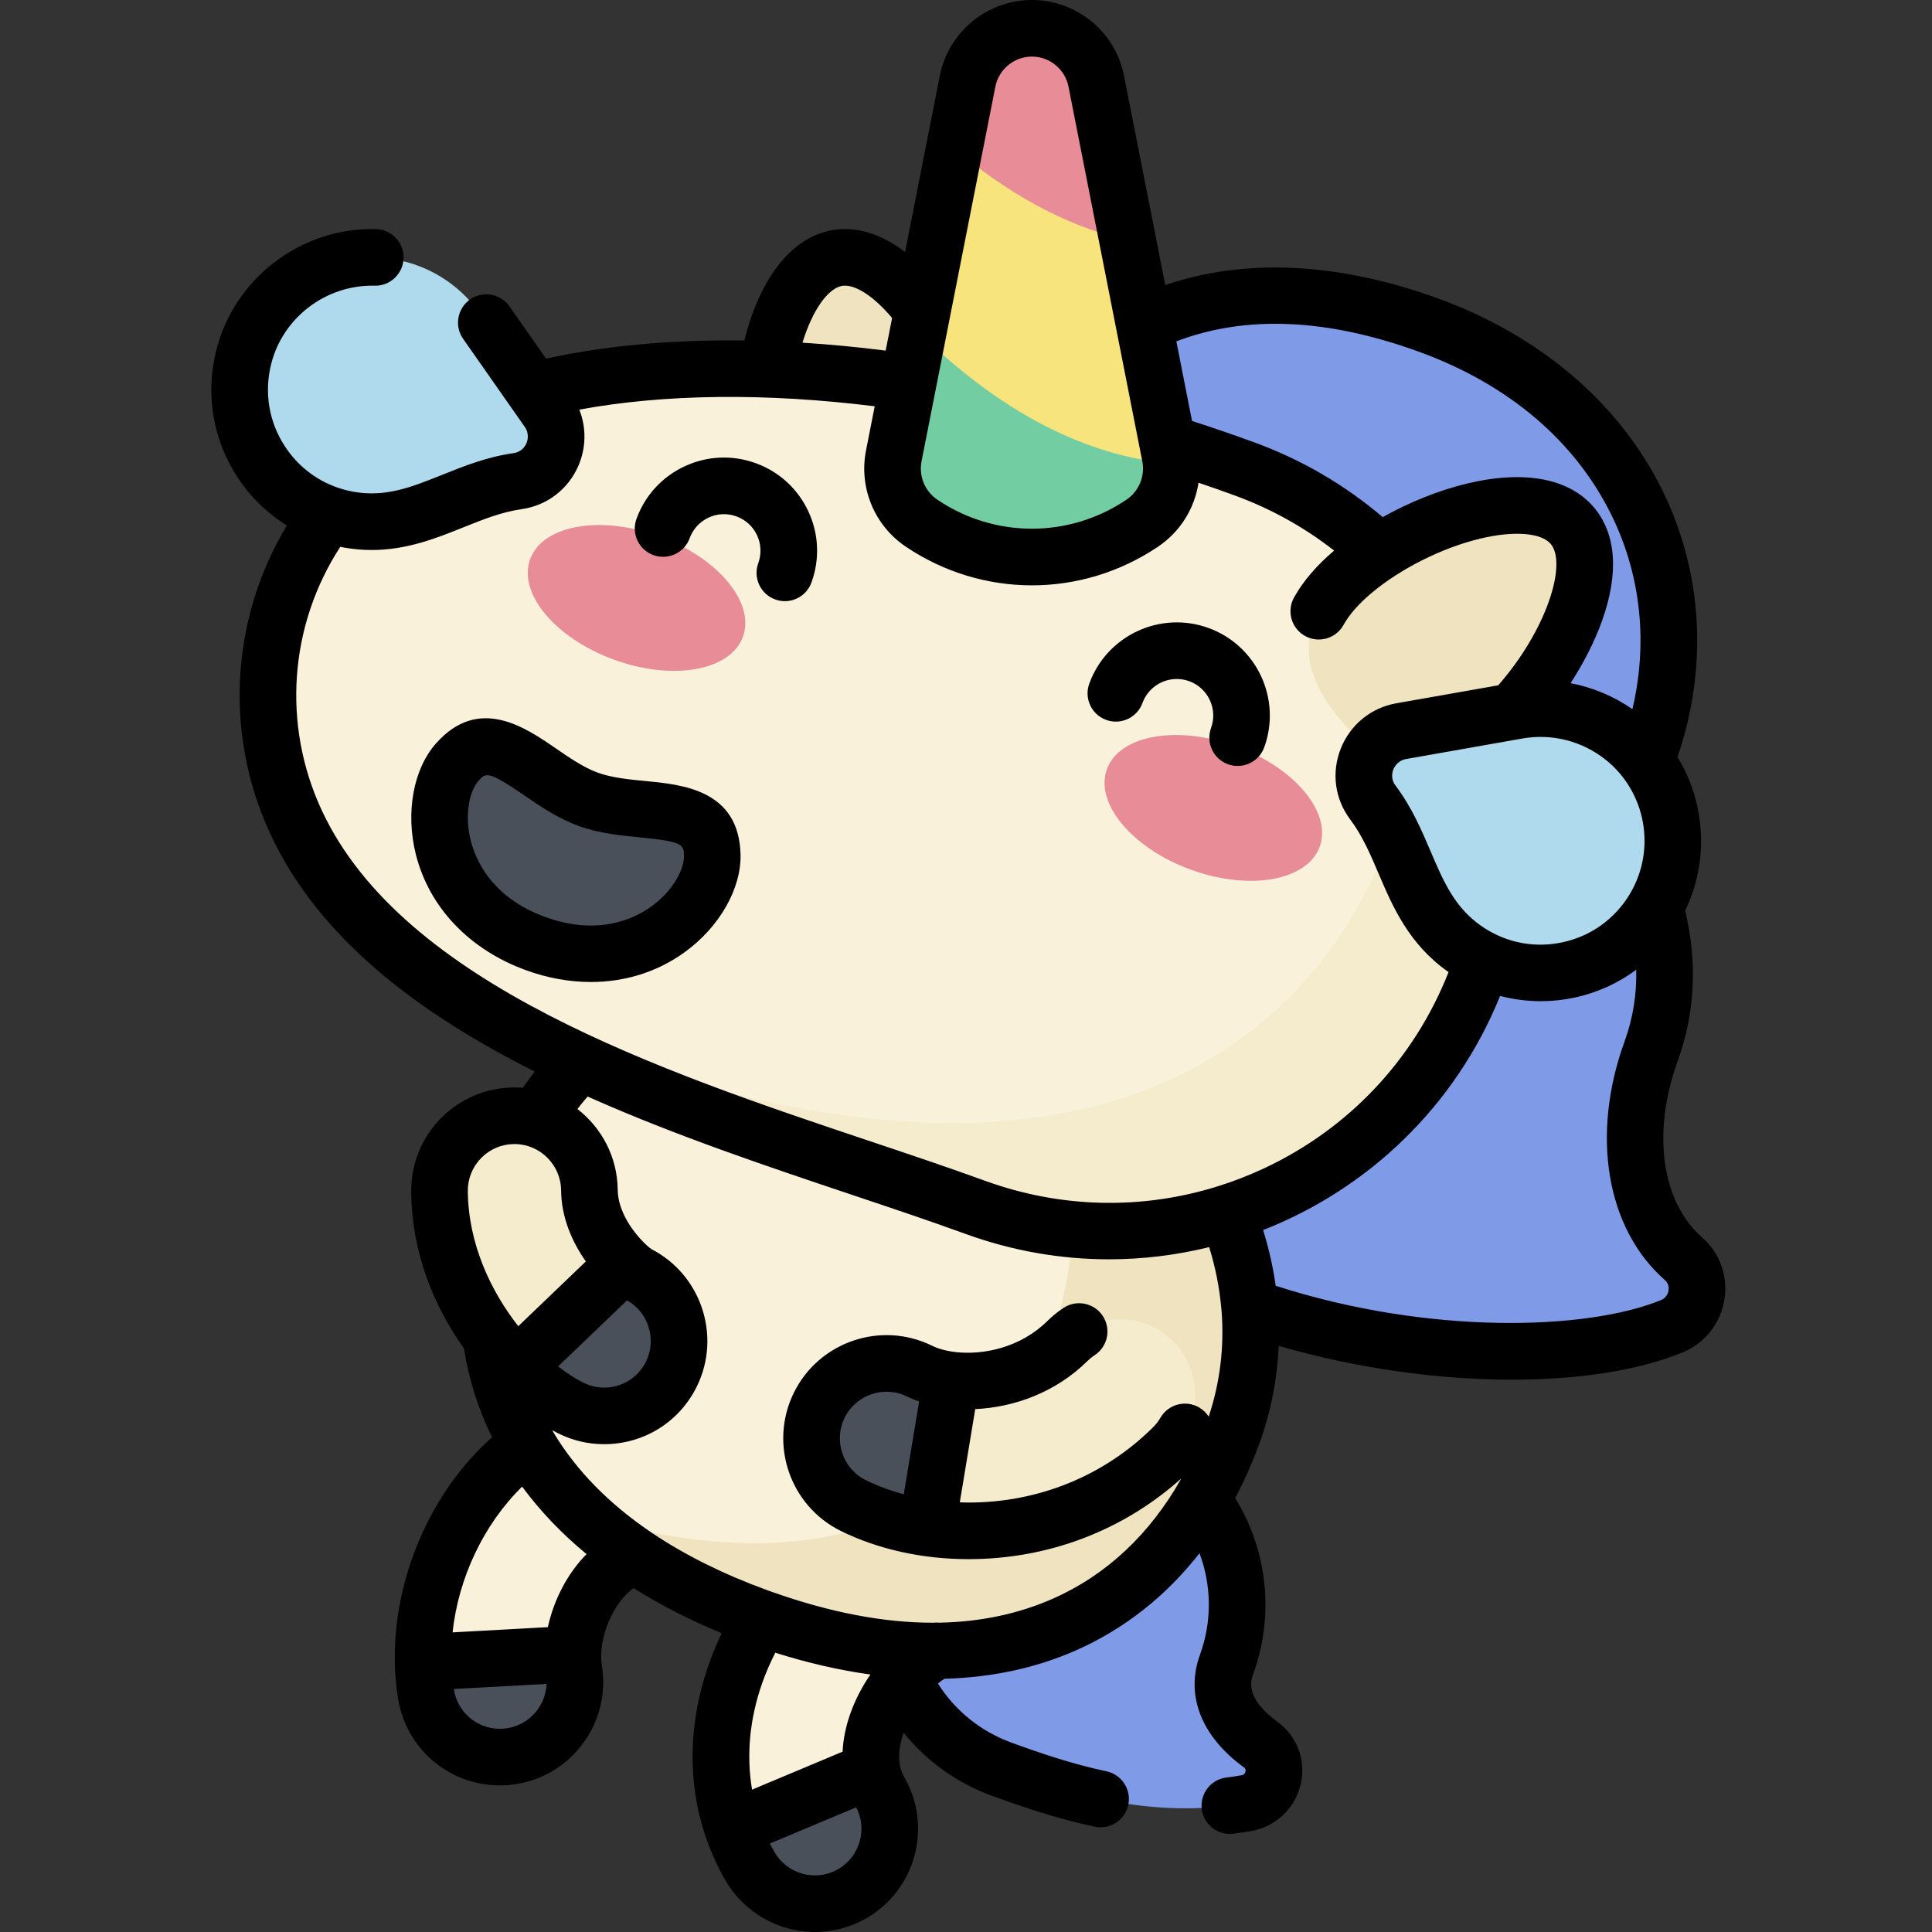 <svg viewBox="-56 0 512 512.002" xmlns="http://www.w3.org/2000/svg"><rect x="-56" y="0" width="512" height="512.002" fill="#333333" stroke="none"/><path d="m238.145 380.547c26.152 7.523 40.051 35.43 30.902 60.562-3.172 8.715 1.906 16.023 9.012 21.195 6.215 4.523 3.812 14.242-3.758 15.551-25.582 4.422-47.703-2.758-64.797-8.977-25.133-9.148-37.578-37.734-26.531-62.605 9.316-20.984 33.105-32.078 55.172-25.727zm0 0" fill="#7f9ae6"/><path d="m159.961 504.5c3.367 0 6.781-.855 9.906-2.66 9.5-5.48 12.758-17.625 7.277-27.125-3.633-6.297-2.422-13.25-.77-17.977 3.453-9.871 11.281-17.543 16.895-19.75 10.207-4.012 15.23-15.539 11.219-25.746-4.012-10.207-15.543-15.227-25.746-11.219-17.328 6.812-32.973 23.926-39.855 43.598-6.215 17.77-4.848 35.859 3.855 50.941 3.676 6.371 10.355 9.938 17.219 9.938zm0 0" fill="#f9f1da"/><path d="m169.867 501.84c-3.125 1.805-6.539 2.66-9.906 2.66-6.863 0-13.543-3.566-17.219-9.938-1.855-3.215-3.355-6.57-4.539-10.023l36.891-15.469c.344 1.891.984 3.793 2.051 5.645 5.48 9.5 2.223 21.645-7.277 27.125zm0 0" fill="#495059"/><path d="m76.473 465.648c1.07 0 2.152-.09 3.238-.266 10.824-1.777 18.16-11.992 16.383-22.816-1.441-8.789 2.676-20.102 9.586-26.309 5.75-5.168 10.152-3.957 11.809-3.5 10.574 2.918 21.508-3.289 24.426-13.863 2.914-10.574-3.293-21.508-13.867-24.426-17.164-4.734-34.996-.27-48.918 12.25-16.914 15.203-25.848 40.23-22.23 62.281 1.598 9.734 10.023 16.645 19.574 16.648zm0 0" fill="#f9f1da"/><path d="m56.898 449c-.457-2.785-.711-5.617-.777-8.469l39.707-2.172c-.031 1.441.043 2.859.266 4.207 1.773 10.824-5.559 21.039-16.383 22.816-1.086.176-2.168.266-3.238.266-9.551-.004-17.977-6.914-19.574-16.648zm0 0" fill="#495059"/><path d="m322.637 86.18c53.301 19.398 74.648 68.617 58.215 113.766-1.145 3.156-2.477 6.195-3.973 9.113-2.852 5.582-2.617 12.195.277 17.754 8.5 16.344 10.633 34.684 4.438 51.703-7.406 20.352-5.676 42.598 8.57 55.086 5.918 5.188 4.168 14.875-3.113 17.863-46.883 19.258-186.586-.375-196.172-98.117 0 0-13.516-41.754 14.031-117.441 16.434-45.148 57.465-71.664 117.727-49.727zm0 0" fill="#7f9ae6"/><path d="m202.488 114.891c3.918 22.203-7.516 29.75-22.777 32.441-15.266 2.691-28.59-.492-32.504-22.695-3.914-22.199 3.316-53.555 18.582-56.246 15.266-2.691 32.785 24.297 36.699 46.5zm0 0" fill="#f0e4c0"/><path d="m79.492 310.344c-16.75 46.02-.68 94.121 65.277 118.125 65.957 24.008 109.188-2.508 125.938-48.527 16.75-46.02-12.477-98.906-65.277-118.125-52.805-19.219-109.188 2.508-125.938 48.527zm0 0" fill="#f9f1da"/><path d="m144.77 428.469c-19.348-7.043-34.375-16.168-45.566-26.699 131.465 39.121 148.965-91.93 112.832-137.316 48.594 21.074 74.711 71.426 58.672 115.488-16.75 46.02-59.98 72.535-125.938 48.527zm0 0" fill="#f0e4c0"/><path d="m61.051 111.996c49.43-23.047 130.043-17.836 212.605 12.215 54.051 19.672 81.918 79.438 62.246 133.488s-79.438 81.918-133.488 62.246c-59.719-21.734-152.773-43.766-179.926-101.996-18.609-39.906-1.344-87.344 38.562-105.953zm0 0" fill="#f9f1da"/><path d="m321.289 159.492c20.414 27.211 27.113 63.859 14.613 98.207-19.672 54.051-79.438 81.918-133.488 62.246-40.262-14.656-95.672-29.445-135.828-55.371 210.398 93.77 260.598-34.586 254.703-105.082zm0 0" fill="#f5ebcd"/><path d="m237.344 203.844c-3.289 9.039 6.668 20.961 22.246 26.629 15.574 5.668 30.867 2.938 34.156-6.102 3.293-9.039-6.668-20.961-22.246-26.629-15.574-5.672-30.867-2.938-34.156 6.102zm0 0" fill="#e88c98"/><path d="m140.895 168.727c3.289-9.039-6.672-20.961-22.246-26.633-15.574-5.668-30.871-2.938-34.16 6.102-3.289 9.039 6.672 20.961 22.246 26.633 15.578 5.668 30.871 2.934 34.16-6.102zm0 0" fill="#e88c98"/><path d="m188.273 138.684c17.656 11.859 40.738 11.859 58.398 0 5.848-3.93 8.77-10.988 7.406-17.902l-19.559-99.262c-1.602-8.148-8.746-14.02-17.047-14.02-8.305 0-15.445 5.871-17.051 14.02l-19.559 99.262c-1.359 6.914 1.559 13.973 7.41 17.902zm0 0" fill="#f8e47c"/><path d="m217.473 7.5c8.301 0 15.445 5.871 17.047 14.02l8.32 42.211c-12.648-2.957-28.367-9.594-45.934-24.363l3.516-17.848c1.605-8.148 8.746-14.02 17.051-14.02zm0 0" fill="#e88c98"/><path d="m180.867 120.781 6.473-32.859c27.449 26.891 51.207 33.457 67.012 34.973.453 6.207-2.426 12.258-7.68 15.789-17.66 11.863-40.738 11.863-58.398 0-5.852-3.93-8.77-10.988-7.406-17.902zm0 0" fill="#72cda2"/><path d="m302.703 151.363c-17.27 14.492-13.363 27.621-3.402 39.496 9.965 11.875 22.215 18 39.488 3.508 17.27-14.492 31.883-43.156 21.918-55.031-9.965-11.875-40.73-2.465-58.004 12.027zm0 0" fill="#f0e4c0"/><path d="m200.68 405.691c18.422 0 38.445-6.527 54.137-22.082 7.793-7.719 7.848-20.293.125-28.086-7.719-7.789-20.293-7.848-28.082-.125-11.34 11.238-29.16 12.883-39.172 7.957-9.844-4.84-21.746-.785-26.586 9.059-4.84 9.844-.781 21.742 9.059 26.586 8.688 4.273 19.305 6.691 30.52 6.691zm0 0" fill="#f5ebcd"/><path d="m200.68 405.691c18.422 0 38.445-6.527 54.137-22.082 7.793-7.719 7.848-20.293.125-28.086-7.719-7.789-20.293-7.848-28.082-.125-11.34 11.238-29.16 12.883-39.172 7.957-9.844-4.84-21.746-.785-26.586 9.059-4.84 9.844-.781 21.742 9.059 26.586 8.688 4.273 19.305 6.691 30.52 6.691zm0 0" fill="#f5ebcd"/><path d="m99.859 211.812c-14.027-5.102-24.391-21.414-34.672-9.855-8.773 9.867-7.074 37.977 20.75 48.105s47.195-10.316 46.816-23.516c-.445-15.461-18.871-9.629-32.895-14.734zm0 0" fill="#495059"/><path d="m104.098 375.227c7.348 0 14.41-4.094 17.855-11.141 4.801-9.812.77-21.652-9-26.508-2.852-1.645-12.656-10.793-12.758-22.207-.094-10.91-8.969-19.684-19.855-19.684-.059 0-.117 0-.176 0-10.969.094-19.781 9.066-19.688 20.031.246 27.992 20.562 50.465 34.91 57.484 2.809 1.371 5.781 2.023 8.711 2.023zm0 0" fill="#f5ebcd"/><path d="m332.207 251.496c16.52 11.566 39.551 6.891 50.133-10.684 8.965-14.891 5.457-34.465-8.121-45.316-8.277-6.617-18.484-8.855-28.004-7.176l-30.863 5.441c-8.742 1.543-12.883 11.781-7.551 18.879 9.703 12.926 9.918 28.715 24.406 38.855zm0 0" fill="#afdaee"/><path d="m36.461 137.723c-19.859-3.5-32.836-23.094-27.891-43.004 4.188-16.871 20.512-28.227 37.785-26.301 10.531 1.172 19.332 6.809 24.875 14.727l17.977 25.672c5.09 7.273.777 17.438-8.012 18.691-16 2.273-27.316 13.285-44.734 10.215zm0 0" fill="#afdaee"/><path d="m187.688 363.359c2.422 1.188 5.305 1.984 8.438 2.367l-6.488 39.145c-7.082-1.039-13.711-3.035-19.477-5.871-9.844-4.84-13.898-16.742-9.059-26.586 4.84-9.84 16.742-13.895 26.586-9.055zm0 0" fill="#495059"/><path d="m80.883 362.293 28.676-27.484c1.41 1.375 2.645 2.34 3.395 2.77 9.77 4.855 13.797 16.695 9 26.512-3.449 7.043-10.508 11.137-17.855 11.137-2.93 0-5.902-.648-8.711-2.023-4.516-2.211-9.621-5.949-14.504-10.91zm0 0" fill="#495059"/><path d="m395.109 327.961c-10.836-9.5-13.375-27.902-6.469-46.879 4.57-12.559 5.227-26.238 1.941-39.758 6.387-13.168 5.379-28.57-2.02-40.703 8.102-23.715 6.73-48.676-3.93-70.504-11.238-23.02-32.344-41.129-59.434-50.988-26.457-9.629-51.262-10.816-72.391-3.574l-10.93-55.488c-2.289-11.625-12.555-20.066-24.406-20.066-11.852 0-22.117 8.441-24.41 20.066l-9.203 46.727c-6.383-4.879-13.004-6.91-19.371-5.789-10.672 1.883-19.113 12.648-23.23 29.23-19.043-.25-36.762 1.348-52.547 4.801l-9.688-13.836c-2.375-3.395-7.051-4.219-10.445-1.844-3.391 2.379-4.215 7.055-1.84 10.445l16.324 23.316c1.301 1.859.738 3.684.438 4.379-.293.676-1.207 2.277-3.359 2.586-7.156 1.016-13.184 3.438-19.008 5.777-7.98 3.207-14.875 5.969-23.367 4.477-1.414-.246-2.785-.602-4.113-1.047-.066-.023-.129-.047-.195-.07-5.734-1.984-10.605-5.785-13.992-10.992-4.203-6.465-5.484-14.168-3.617-21.699 3.082-12.402 14.609-21.117 27.406-20.812 4.121.129 7.59-3.156 7.699-7.297s-3.156-7.59-7.297-7.699c-19.77-.555-37.602 13.012-42.367 32.191-2.883 11.609-.895 23.504 5.598 33.492 3.402 5.234 7.918 9.602 13.129 12.863-14.898 24.734-16.688 55.336-4.324 81.852 12.914 27.695 39.379 47.484 70.031 62.867-1.105 1.402-2.168 2.836-3.184 4.297-.727-.059-1.457-.094-2.199-.094h-.242c-7.309.066-14.152 2.969-19.277 8.184-5.121 5.211-7.906 12.105-7.844 19.414.145 16.41 6.141 30.574 13.969 41.562 1.316 8.27 3.816 16.141 7.457 23.543-.098.082-.195.164-.289.25-16.27 14.625-25.863 37.477-25.484 59.262 0 .176-.008.355.004.539 0 .016.004.035.004.051.082 3.105.363 6.191.863 9.223 2.18 13.289 13.52 22.934 26.973 22.934 1.48 0 2.98-.121 4.457-.363 14.883-2.441 25.008-16.543 22.566-31.43-.133-.793-.191-1.625-.191-2.48.008-.133.012-.27.016-.402.137-5.852 3.102-12.797 7.375-16.637.422-.379.832-.691 1.227-.969 7.043 4.453 14.836 8.449 23.336 11.949-1.316 2.738-2.469 5.52-3.453 8.332-6.945 19.859-5.371 40.16 4.441 57.164 4.875 8.445 13.961 13.691 23.715 13.691 4.777 0 9.5-1.27 13.656-3.664 13.066-7.543 17.562-24.309 10.023-37.371-2.211-3.836-1.32-8.508-.188-11.754.004-.004.008-.012.008-.02 6.09 7.551 14.133 13.328 23.477 16.73 8.219 2.992 17.199 6.051 27.172 8.164.523.109 1.047.164 1.559.164 3.469 0 6.586-2.422 7.332-5.949.859-4.051-1.734-8.031-5.785-8.891-9.062-1.918-17.441-4.777-25.145-7.586-8.156-2.969-14.934-8.449-19.516-15.676.594-.48 1.172-.902 1.734-1.258 12.598-.348 24.336-2.867 34.945-7.57 12.824-5.691 23.812-14.398 32.645-25.703 3.207 8.574 3.34 18.082.121 26.926-3.906 10.727.34 21.598 11.645 29.824.191.137.582.426.422 1.121-.191.824-.836.938-1.047.973-1.332.23-2.684.434-4.02.598-4.109.512-7.031 4.258-6.52 8.367.473 3.797 3.703 6.578 7.434 6.578.309 0 .621-.02.934-.059 1.574-.195 3.164-.434 4.73-.703 6.469-1.117 11.609-5.965 13.098-12.348 1.492-6.406-.887-12.785-6.203-16.656-8.66-6.301-6.941-11.016-6.379-12.562 5.68-15.602 3.844-32.699-4.762-46.691 2.41-4.547 4.562-9.371 6.422-14.48 3.055-8.398 4.742-17.07 5.109-25.84 20.324 5.918 42.125 8.961 61.883 8.961 17.473 0 33.344-2.371 45.156-7.227 5.883-2.414 10.02-7.617 11.07-13.918 1.035-6.219-1.156-12.395-5.863-16.523zm-75.039-234.734c23.758 8.645 41.422 23.68 51.086 43.469 7.738 15.855 9.574 33.738 5.449 51.242-4.961-3.449-10.555-5.781-16.391-6.891 3.496-5.375 6.359-10.992 8.301-16.41 4.551-12.672 3.836-23.09-2.062-30.121-6.523-7.773-18.516-10.023-33.77-6.344-7.477 1.809-15.207 4.926-22.25 8.875-10.098-8.609-21.582-15.285-34.215-19.883-5.262-1.918-10.734-3.797-16.316-5.609l-4.156-21.094c18.359-7.012 39.957-6.105 64.324 2.766zm56.035 143.383c-.004.004-.012.012-.016.02l-.152.273c-.008.012-.016.027-.023.043-4.004 6.645-10.359 11.188-17.902 12.785-6.129 1.305-12.32.52-17.812-2.191-.004 0-.012-.004-.016-.004-1.262-.625-2.492-1.352-3.676-2.18-7.066-4.949-9.98-11.781-13.355-19.691-2.469-5.773-5.016-11.746-9.355-17.527-1.305-1.738-.82-3.52-.551-4.199.281-.707 1.172-2.395 3.406-2.789l30.863-5.445c7.785-1.363 15.812.688 22.02 5.648 10.602 8.477 13.387 23.566 6.57 35.258zm-187.883-114.379 19.559-99.262c.91-4.617 4.984-7.969 9.691-7.969 4.703 0 8.781 3.352 9.691 7.969l18.867 95.762c0 .016.004.035.008.051l.68 3.445c.781 3.965-.883 7.977-4.23 10.227-15.199 10.211-34.836 10.211-50.035 0-3.348-2.25-5.008-6.262-4.23-10.223zm-21.129-46.453c3.395-.598 8.453 2.68 13.32 8.5l-1.703 8.637c-7.488-.953-14.844-1.645-22.047-2.098 2.812-9.18 7.023-14.438 10.43-15.039zm-99.117 239.875c-.027-3.301 1.23-6.414 3.543-8.77 2.316-2.355 5.406-3.668 8.707-3.695h.113c6.754 0 12.297 5.496 12.355 12.25.066 7.312 3.012 13.828 6.562 18.855l-17.906 17.16c-7.332-9.352-13.25-21.891-13.375-35.801zm42.195 28.957c5.652 3.184 7.922 10.293 5.043 16.184-2.09 4.277-6.352 6.934-11.117 6.934-1.883 0-3.703-.426-5.418-1.262-2.117-1.035-4.418-2.512-6.77-4.352zm-31.672 113.371c-.676.109-1.355.168-2.027.168-6.066-.004-11.188-4.359-12.172-10.363-.008-.062-.016-.125-.027-.188l24.574-1.344c-.219 5.75-4.457 10.758-10.348 11.727zm10.688-26.77-25.25 1.383c1.535-14.332 8.164-28.551 18.434-38.625 4.734 6.434 10.441 12.418 17.074 17.891-5.043 5.062-8.684 12.125-10.258 19.352zm76.934 64.133c-1.879 1.082-4.008 1.656-6.16 1.656-4.41 0-8.52-2.371-10.723-6.188-.43-.742-.828-1.496-1.219-2.254l22.887-9.598c3.016 5.824.953 13.07-4.785 16.383zm3.176-41.082c-1.195 3.41-1.855 6.742-2 9.949l-23.992 10.059c-1.535-9.031-.676-18.637 2.66-28.172.957-2.742 2.145-5.453 3.496-8.117 8.629 2.734 17.051 4.66 25.211 5.781-2.148 3.113-4.023 6.633-5.375 10.5zm95.023-78.84c-.625-.969-1.473-1.812-2.535-2.43-3.582-2.082-8.172-.863-10.254 2.719-.543.934-1.211 1.801-1.992 2.57-12.953 12.84-30.305 19.91-48.859 19.91-.781 0-1.551-.035-2.324-.062l4.094-24.703c10.238-.465 21.316-4.406 29.688-12.703.602-.59 1.258-1.125 1.953-1.578 3.465-2.27 4.438-6.918 2.168-10.383-2.266-3.465-6.914-4.438-10.383-2.172-1.539 1.008-2.988 2.184-4.297 3.48-7.098 7.035-16.902 9.059-24.211 8.258-.004-.004-.012-.004-.016-.004-.07-.012-.141-.016-.215-.023-2.383-.281-4.492-.863-6.141-1.672-13.539-6.656-29.969-1.062-36.625 12.477-6.656 13.535-1.059 29.965 12.477 36.625 9.926 4.879 21.625 7.461 33.832 7.461 21.121 0 40.98-7.566 56.383-21.391-8.23 14.652-19.754 25.527-33.91 31.809-9.215 4.086-19.328 6.223-30.285 6.418-.516-.051-1.035-.047-1.555.012-13.109.016-27.398-2.719-42.773-8.191-.027-.008-.051-.02-.082-.027-.371-.133-.746-.262-1.121-.398-11.52-4.191-21.609-9.207-30.234-14.969-.18-.133-.367-.258-.559-.375-11.172-7.562-19.832-16.398-25.816-26.367-.105-.227-.223-.449-.352-.672.582.32 1.156.625 1.715.898 3.781 1.852 7.82 2.789 12.008 2.789 10.539 0 19.961-5.879 24.59-15.344 6.531-13.355 1.117-29.574-12.062-36.352-.375-.254-.914-.691-1.539-1.281-.039-.043-.07-.09-.113-.133-.148-.156-.312-.305-.473-.445-2.793-2.828-6.754-8.156-6.805-13.867-.078-8.691-4.262-16.434-10.68-21.402.867-1.125 1.773-2.227 2.707-3.305 23.07 10.289 47.613 18.52 70.035 26.039 10.691 3.582 20.785 6.969 30.09 10.355 12.562 4.574 25.422 6.742 38.074 6.738 9.008 0 17.902-1.113 26.516-3.227 1.672 5.375 2.734 10.777 3.211 16.156.016.293.039.586.086.875.723 9.473-.422 18.863-3.414 27.887zm-76.742-4.004-4.074 24.57c-3.543-.945-6.914-2.184-10.035-3.719-6.117-3.008-8.645-10.43-5.637-16.543 3.008-6.117 10.43-8.648 16.547-5.637 1.012.496 2.082.938 3.199 1.328zm79.699-57.211c-.172.047-.34.102-.512.16-20.121 6.309-41.637 5.863-61.785-1.469-9.484-3.453-19.672-6.867-30.453-10.484-55.121-18.48-123.723-41.48-145.242-87.637-10.586-22.707-8.641-49.031 4.891-69.867.328.066.652.141.984.199 2.551.449 4.992.648 7.34.648 9.344 0 17.164-3.141 24.223-5.977 5.23-2.102 10.172-4.086 15.531-4.852 6.695-.953 12.305-5.238 15.008-11.461 2.098-4.84 2.145-10.164.258-14.914 22.664-4.168 49.383-4.469 78.285-.883l-2.297 11.66c-1.953 9.906 2.203 19.945 10.586 25.574 10.141 6.812 21.758 10.219 33.379 10.219 11.621-.004 23.242-3.406 33.379-10.219 5.938-3.984 9.738-10.184 10.766-16.98 3.219 1.094 6.387 2.207 9.473 3.332 9.648 3.512 18.508 8.434 26.461 14.652-4.691 3.992-8.273 8.176-10.629 12.445-2.004 3.625-.684 8.188 2.941 10.191 3.625 2 8.188.684 10.188-2.941 1.52-2.75 4.031-5.609 7.477-8.496 7.668-6.434 18.656-11.938 28.68-14.355 8.879-2.148 16.238-1.598 18.754 1.402 4.352 5.184-.953 22.656-13.922 37.461l-26.992 4.758c-6.723 1.188-12.238 5.691-14.75 12.055-2.492 6.309-1.555 13.305 2.504 18.715 3.254 4.332 5.34 9.227 7.555 14.41 3.734 8.746 7.969 18.664 18.523 26.066-9.117 23.09-26.414 41.52-49 52.051-3.797 1.77-7.672 3.281-11.602 4.535zm118.898 27.812c-.09.547-.465 1.891-1.973 2.508-19.676 8.082-61.582 9.293-102.133-3.781-.695-4.93-1.801-9.863-3.332-14.766 27.668-10.859 50.91-32.621 62.797-62.051 3.52.918 7.156 1.395 10.812 1.395 2.93 0 5.875-.305 8.777-.918 6.09-1.293 11.668-3.832 16.496-7.414.148 6.52-.875 12.918-3.074 18.957-9.039 24.836-4.852 49.68 10.676 63.289 1.078.945 1.062 2.148.953 2.781zm-121.887-175.59c-12.785-4.656-26.969 1.961-31.621 14.746-1.418 3.891.59 8.195 4.484 9.609 3.891 1.414 8.195-.59 9.609-4.48 1.824-5.012 7.387-7.609 12.398-5.781 5.012 1.824 7.605 7.387 5.781 12.398-1.418 3.891.59 8.195 4.484 9.613.844.309 1.711.453 2.562.453 3.062 0 5.941-1.891 7.047-4.938 4.652-12.781-1.961-26.969-14.746-31.621zm-149.176 40.559c-4.402-.426-8.953-.863-12.691-2.223s-7.504-3.949-11.148-6.453c-8.125-5.586-20.406-14.027-31.688-1.34-6.066 6.816-8.172 18.398-5.367 29.504 3.539 14.012 14.164 25.176 29.152 30.633 5.766 2.098 11.578 3.133 17.215 3.133 9.023 0 17.598-2.652 24.809-7.859 9.285-6.703 15.117-16.93 14.855-26.051-.488-16.969-15.32-18.398-25.137-19.344zm1.5 33.234c-4.477 3.234-14.086 7.895-28.109 2.793-14.023-5.105-18.387-14.855-19.742-20.211-1.754-6.941-.305-13.234 2.031-15.863.773-.871 1.328-1.492 2.348-1.492 1.496 0 3.988 1.344 9.641 5.227 4.211 2.895 8.984 6.176 14.512 8.188 5.531 2.012 11.297 2.566 16.383 3.059 11.477 1.102 11.5 1.973 11.582 4.844.102 3.512-2.836 9.266-8.645 13.457zm27.684-117.469c-6.191-2.25-12.891-1.961-18.863.824s-10.504 7.73-12.758 13.922c-1.418 3.895.59 8.195 4.48 9.613 3.891 1.414 8.195-.59 9.613-4.48.887-2.43 2.66-4.367 5.004-5.461 2.34-1.094 4.969-1.207 7.395-.32 2.43.883 4.367 2.66 5.457 5 1.094 2.344 1.207 4.969.324 7.395-1.418 3.895.59 8.199 4.484 9.613.848.309 1.711.457 2.562.457 3.062 0 5.941-1.895 7.047-4.938 2.254-6.195 1.961-12.895-.824-18.867-2.785-5.973-7.727-10.504-13.922-12.758zm0 0"/></svg>